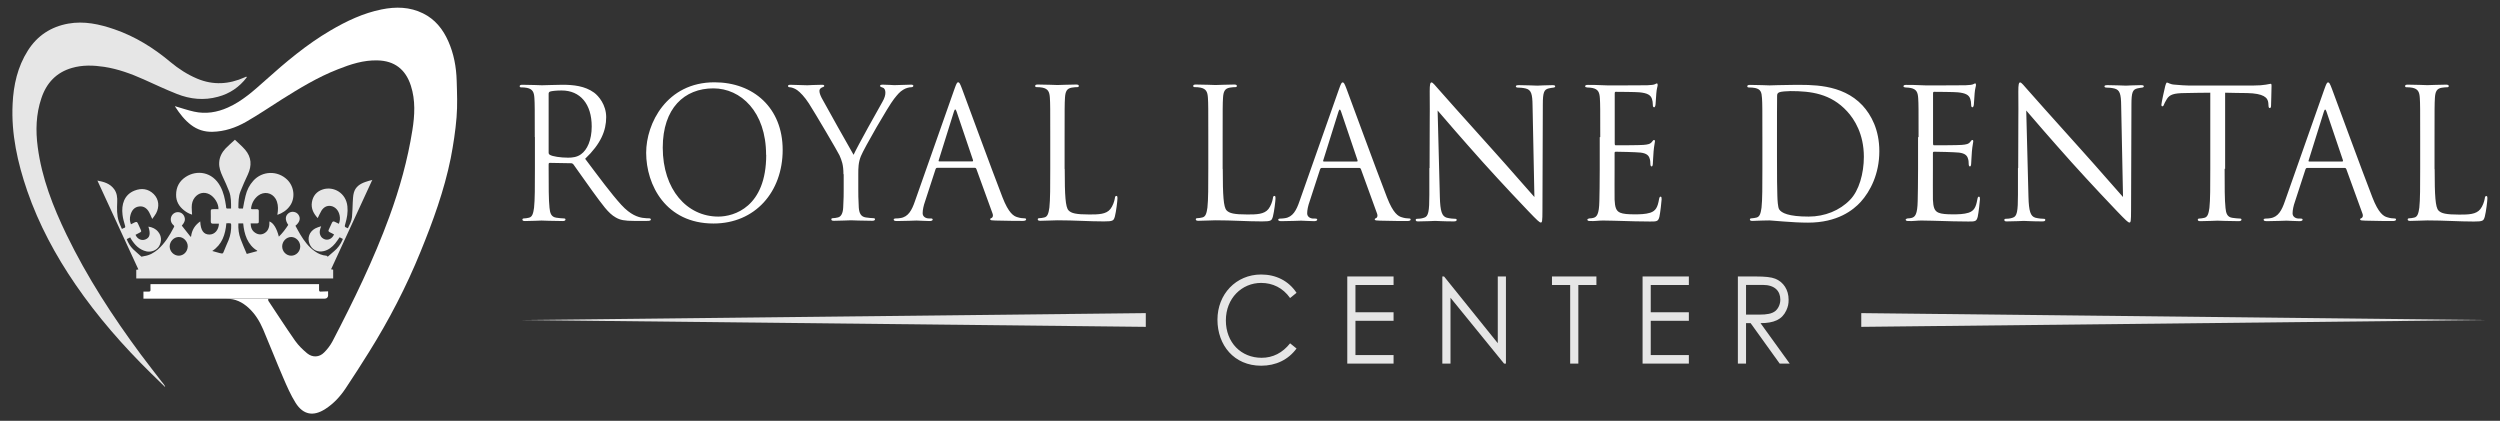 <?xml version="1.0" encoding="UTF-8"?><svg id="Layer_1" xmlns="http://www.w3.org/2000/svg" viewBox="0 0 202 34"><rect x="0" y="0" width="202" height="34" fill="#333333" stroke="none"/><defs><style>.cls-1{fill:#fff;}.cls-1,.cls-2{stroke-width:0px;}.cls-2{fill:#e6e6e6;}</style></defs><path class="cls-1" d="m43.21,11.07c0-2.27,0-2.68-.03-3.14-.03-.49-.14-.73-.6-.83-.11-.03-.35-.04-.48-.04-.06,0-.11-.03-.11-.09,0-.09.07-.12.22-.12.63,0,1.51.04,1.58.04.15,0,1.22-.04,1.65-.04.88,0,1.82.09,2.57.64.35.26.97.97.97,1.98,0,1.08-.43,2.15-1.7,3.36,1.15,1.53,2.1,2.82,2.92,3.72.76.83,1.36.99,1.71,1.05.27.04.46.04.55.04.07,0,.13.04.13.09,0,.09-.08.12-.34.12h-1c-.79,0-1.14-.07-1.5-.28-.6-.33-1.09-1.05-1.89-2.14-.59-.8-1.25-1.78-1.53-2.15-.06-.06-.1-.09-.18-.09l-1.72-.03c-.07,0-.1.04-.1.12v.35c0,1.4,0,2.55.07,3.16.04.42.13.74.55.8.2.03.5.06.63.06.08,0,.11.04.11.09,0,.07-.07.12-.22.12-.77,0-1.65-.04-1.72-.04-.01,0-.9.04-1.32.04-.15,0-.22-.03-.22-.12,0-.04.03-.09.11-.09.13,0,.29-.03.42-.06.28-.06.35-.38.41-.8.07-.61.07-1.76.07-3.16v-2.56Zm1.12,1.27c0,.07.03.13.1.17.21.13.86.23,1.47.23.34,0,.73-.04,1.05-.28.49-.35.86-1.13.86-2.24,0-1.82-.93-2.91-2.43-2.91-.42,0-.8.04-.94.09-.07.03-.11.09-.11.17v4.76Zm7.88,0c0-2.36,1.65-5.69,5.52-5.69,3.15,0,5.51,2.07,5.51,5.46s-2.22,5.95-5.59,5.95c-3.84,0-5.44-3.1-5.44-5.72Zm9.69.17c0-3.49-2.05-5.37-4.26-5.37-2.34,0-4.09,1.6-4.09,4.79,0,3.39,1.96,5.57,4.49,5.57,1.26,0,3.87-.76,3.87-4.99Zm6.25,1.57c0-.79-.14-1.11-.32-1.53-.1-.23-1.98-3.43-2.47-4.19-.35-.54-.7-.9-.95-1.08-.21-.15-.48-.23-.6-.23-.07,0-.14-.03-.14-.1,0-.06.06-.1.18-.1.27,0,1.32.04,1.39.04.1,0,.63-.04,1.18-.04.15,0,.18.04.18.1s-.08.07-.21.13c-.11.06-.18.15-.18.26,0,.17.07.35.18.57.22.42,2.33,4.18,2.58,4.6.27-.61,2.05-3.8,2.33-4.28.18-.31.24-.55.24-.74,0-.2-.06-.36-.22-.41-.13-.04-.21-.07-.21-.15,0-.06.08-.09.22-.09.36,0,.81.04.93.04.08,0,1.09-.04,1.36-.04.1,0,.18.03.18.09,0,.07-.07.12-.18.12-.15,0-.42.06-.64.2-.28.17-.43.35-.74.74-.46.58-2.43,4-2.68,4.63-.21.52-.21.97-.21,1.45v1.25c0,.23,0,.84.04,1.45.03.42.15.74.57.8.2.03.5.06.63.06.08,0,.11.04.11.09,0,.07-.07.12-.22.12-.77,0-1.65-.04-1.72-.04s-.95.04-1.37.04c-.15,0-.22-.03-.22-.12,0-.04.03-.09.11-.09.13,0,.29-.03.42-.06.28-.06.41-.38.43-.8.04-.61.04-1.22.04-1.45v-1.25Zm7.58-.52c-.07,0-.11.04-.14.12l-.84,2.58c-.13.36-.2.71-.2.97,0,.29.27.42.5.42h.13c.14,0,.18.03.18.09,0,.09-.13.12-.25.12-.34,0-.9-.04-1.05-.04s-.93.04-1.58.04c-.18,0-.27-.03-.27-.12,0-.06.07-.09.2-.09.1,0,.22-.01.34-.03.64-.09.93-.64,1.18-1.37l3.18-9.03c.17-.48.22-.57.31-.57s.14.07.31.52c.21.55,2.41,6.56,3.27,8.77.5,1.29.91,1.53,1.21,1.61.21.07.43.09.55.09.08,0,.15.01.15.09,0,.09-.13.12-.28.12-.21,0-1.23,0-2.2-.03-.27-.01-.42-.01-.42-.1,0-.06.04-.09.1-.1.08-.03.17-.16.08-.39l-1.3-3.58c-.03-.06-.06-.09-.13-.09h-3.01Zm2.83-.52c.07,0,.07-.04.06-.1l-1.33-3.93c-.07-.22-.14-.22-.21,0l-1.23,3.93c-.03.07,0,.1.04.1h2.68Zm7.47.63c0,2.14.06,3.07.31,3.33.22.23.59.33,1.68.33.74,0,1.36-.01,1.7-.44.18-.23.32-.6.36-.87.01-.12.04-.19.13-.19.07,0,.08.06.08.22s-.1,1.03-.21,1.45c-.1.33-.14.39-.88.39-1.21,0-2.4-.09-3.76-.09-.43,0-.86.04-1.37.04-.15,0-.22-.03-.22-.12,0-.04.03-.09.11-.09.13,0,.29-.03.42-.06.28-.06.35-.38.41-.8.07-.61.07-1.76.07-3.16v-2.56c0-2.27,0-2.68-.03-3.14-.03-.49-.14-.73-.6-.83-.11-.03-.35-.04-.48-.04-.06,0-.11-.03-.11-.09,0-.09.07-.12.22-.12.63,0,1.51.04,1.58.04s1.09-.04,1.51-.04c.15,0,.22.03.22.12,0,.06-.06.09-.11.09-.1,0-.29.01-.46.04-.41.07-.52.32-.55.83-.03.47-.03.87-.03,3.14v2.59Zm12.77,0c0,2.14.06,3.07.31,3.33.22.23.59.33,1.68.33.74,0,1.36-.01,1.7-.44.18-.23.32-.6.36-.87.01-.12.04-.19.13-.19.07,0,.08.06.08.22s-.1,1.03-.21,1.45c-.1.33-.14.39-.88.39-1.21,0-2.4-.09-3.76-.09-.43,0-.86.04-1.37.04-.15,0-.22-.03-.22-.12,0-.04.03-.09.11-.09.13,0,.29-.03.42-.06.28-.06.35-.38.41-.8.07-.61.07-1.76.07-3.16v-2.56c0-2.27,0-2.68-.03-3.14-.03-.49-.14-.73-.6-.83-.11-.03-.35-.04-.48-.04-.06,0-.11-.03-.11-.09,0-.09.07-.12.22-.12.63,0,1.51.04,1.58.04s1.09-.04,1.51-.04c.15,0,.22.03.22.12,0,.06-.06.09-.11.09-.1,0-.29.01-.46.04-.41.07-.52.32-.55.83-.03.47-.03.87-.03,3.14v2.59Zm8-.1c-.07,0-.11.04-.14.12l-.84,2.58c-.13.36-.2.71-.2.97,0,.29.27.42.5.42h.13c.14,0,.18.03.18.09,0,.09-.13.12-.25.12-.34,0-.9-.04-1.05-.04s-.93.04-1.58.04c-.18,0-.27-.03-.27-.12,0-.06.07-.09.2-.09.1,0,.22-.01.34-.03.64-.09.93-.64,1.18-1.37l3.18-9.03c.17-.48.22-.57.31-.57s.14.07.31.52c.21.55,2.41,6.56,3.27,8.77.5,1.29.91,1.53,1.21,1.61.21.07.43.09.55.09.08,0,.15.01.15.09,0,.09-.13.12-.28.12-.21,0-1.23,0-2.2-.03-.27-.01-.42-.01-.42-.1,0-.06.04-.09.1-.1.08-.03.17-.16.08-.39l-1.3-3.58c-.03-.06-.06-.09-.13-.09h-3.01Zm2.83-.52c.07,0,.07-.04.06-.1l-1.33-3.93c-.07-.22-.14-.22-.21,0l-1.23,3.93c-.03.07,0,.1.04.1h2.68Zm5.88.52c0-5.25.03-3.36.01-6.18,0-.57.04-.73.15-.73s.35.32.49.47c.21.25,2.3,2.59,4.46,4.99,1.39,1.54,2.92,3.32,3.36,3.8l-.15-7.39c-.01-.95-.11-1.27-.55-1.38-.25-.06-.48-.07-.6-.07-.15,0-.2-.04-.2-.1,0-.09.11-.1.28-.1.63,0,1.3.04,1.46.04s.62-.04,1.19-.04c.15,0,.25.01.25.1,0,.06-.06.09-.15.1-.11.01-.2.03-.36.06-.39.09-.49.31-.49,1.31l-.03,8.5c0,.96-.03,1.03-.13,1.03-.11,0-.28-.16-1.02-.93-.15-.15-2.17-2.28-3.66-3.94-1.63-1.82-3.21-3.65-3.66-4.18l.18,6.97c.03,1.19.17,1.57.55,1.69.27.07.57.09.7.09.07,0,.11.03.11.09,0,.09-.08.12-.25.12-.8,0-1.36-.04-1.49-.04s-.71.04-1.35.04c-.14,0-.22-.01-.22-.12,0-.06.04-.09.11-.09.11,0,.36-.01.57-.09.35-.1.42-.52.42-1.85v-2.15Zm13.79-2.49c0-2.27,0-2.68-.03-3.14-.03-.49-.14-.73-.6-.83-.1-.03-.28-.03-.41-.04-.1-.01-.18-.03-.18-.09,0-.09.07-.12.22-.12.32,0,.7,0,1.58.04.1,0,2.89,0,3.21-.01.31-.01.56-.04.64-.09.08-.04.11-.06.15-.06s.06.06.06.13c0,.1-.08.28-.11.68-.01.22-.03.49-.06.87-.01.15-.06.25-.11.25-.08,0-.11-.07-.11-.19,0-.19-.03-.36-.07-.48-.1-.33-.39-.48-1.01-.54-.24-.03-1.77-.04-1.92-.04-.06,0-.08.04-.08.15v4.02c0,.1.01.15.08.15.18,0,1.91,0,2.23-.03.38-.03.56-.07.7-.25.07-.09.11-.15.17-.15.04,0,.07.03.07.12s-.07.33-.11.81c-.04.45-.04.79-.06.99-.01.15-.04.22-.1.22-.08,0-.1-.12-.1-.23,0-.13-.01-.28-.06-.41-.06-.22-.22-.42-.73-.48-.38-.04-1.77-.07-2-.07-.07,0-.1.04-.1.1v1.28c0,.49-.01,2.18,0,2.49.03.6.11.92.46,1.06.24.1.62.13,1.16.13.42,0,.88-.01,1.26-.13.45-.15.6-.45.71-1.08.03-.16.06-.22.13-.22.08,0,.08.12.08.22,0,.12-.11,1.11-.18,1.41-.1.38-.21.38-.76.38-1.04,0-1.5-.03-2.05-.04-.56-.01-1.21-.04-1.75-.04-.34,0-.67.06-1.04.04-.15,0-.22-.03-.22-.12,0-.04.07-.07.15-.09.14-.01.22-.01.32-.04.29-.07.48-.28.5-1.37.01-.57.03-1.31.03-2.6v-2.56Zm13.1,0c0-2.27,0-2.68-.03-3.14-.03-.49-.1-.73-.56-.83-.11-.03-.35-.04-.48-.04-.1,0-.15-.03-.15-.09,0-.09.07-.12.22-.12.63,0,1.51.04,1.58.04.17,0,1.05-.04,1.89-.04,1.39,0,3.95-.13,5.62,1.66.7.76,1.36,1.96,1.36,3.7,0,1.83-.73,3.24-1.51,4.1-.6.65-1.86,1.67-4.25,1.67-.6,0-1.35-.04-1.95-.09-.62-.04-1.09-.09-1.16-.09-.03,0-.27,0-.56.01-.28,0-.6.03-.81.03-.15,0-.22-.03-.22-.12,0-.04.03-.09.14-.09.15-.01.27-.03.39-.06.28-.06.35-.38.41-.8.07-.61.07-1.76.07-3.16v-2.56Zm1.18,1.57c0,1.54.01,2.88.03,3.16.01.36.04.95.15,1.11.18.28.73.58,2.38.58,1.3,0,2.51-.49,3.34-1.35.73-.74,1.12-2.14,1.12-3.48,0-1.85-.77-3.04-1.35-3.67-1.32-1.44-2.92-1.64-4.58-1.64-.28,0-.8.04-.91.1-.13.06-.17.13-.17.29-.01.49-.01,1.98-.01,3.1v1.8Zm11.44-1.57c0-2.27,0-2.68-.03-3.14-.03-.49-.14-.73-.6-.83-.1-.03-.28-.03-.41-.04-.1-.01-.18-.03-.18-.09,0-.09.07-.12.22-.12.32,0,.7,0,1.58.04.1,0,2.89,0,3.21-.01.31-.01.56-.04.64-.09.08-.04.11-.06.15-.06s.06.06.06.13c0,.1-.08.28-.11.68-.01.22-.03.49-.06.87-.01.15-.06.25-.11.25-.08,0-.11-.07-.11-.19,0-.19-.03-.36-.07-.48-.1-.33-.39-.48-1.01-.54-.24-.03-1.77-.04-1.92-.04-.06,0-.08.04-.08.15v4.02c0,.1.01.15.08.15.18,0,1.91,0,2.23-.03.38-.03.56-.07.7-.25.07-.09.11-.15.17-.15.04,0,.07.03.07.12s-.07.33-.11.81c-.04.45-.04.79-.06.99-.01.15-.04.22-.1.22-.08,0-.1-.12-.1-.23,0-.13-.01-.28-.06-.41-.06-.22-.22-.42-.73-.48-.38-.04-1.77-.07-2-.07-.07,0-.1.04-.1.1v1.28c0,.49-.01,2.18,0,2.49.03.6.11.92.46,1.06.24.1.62.13,1.16.13.42,0,.88-.01,1.26-.13.45-.15.6-.45.71-1.08.03-.16.06-.22.13-.22.08,0,.08.12.08.22,0,.12-.11,1.11-.18,1.41-.1.38-.21.38-.76.38-1.04,0-1.5-.03-2.05-.04-.56-.01-1.21-.04-1.75-.04-.34,0-.67.06-1.04.04-.15,0-.22-.03-.22-.12,0-.04.07-.07.15-.09.14-.01.22-.01.32-.04.29-.07.48-.28.5-1.37.01-.57.03-1.31.03-2.6v-2.56Zm8.05,2.49c0-5.25.03-3.36.01-6.18,0-.57.04-.73.15-.73s.35.32.49.47c.21.25,2.3,2.59,4.46,4.99,1.39,1.54,2.92,3.32,3.36,3.8l-.15-7.39c-.01-.95-.11-1.27-.55-1.38-.25-.06-.48-.07-.6-.07-.15,0-.2-.04-.2-.1,0-.09.11-.1.28-.1.63,0,1.3.04,1.46.04s.62-.04,1.19-.04c.15,0,.25.01.25.1,0,.06-.06.09-.15.1-.11.01-.2.03-.36.06-.39.09-.49.31-.49,1.31l-.03,8.5c0,.96-.03,1.03-.13,1.03-.11,0-.28-.16-1.02-.93-.15-.15-2.17-2.28-3.66-3.94-1.63-1.82-3.21-3.65-3.66-4.18l.18,6.97c.03,1.19.17,1.57.55,1.69.27.07.57.09.7.09.07,0,.11.03.11.09,0,.09-.08.12-.25.12-.8,0-1.36-.04-1.49-.04s-.71.04-1.35.04c-.14,0-.22-.01-.22-.12,0-.06.04-.09.11-.09.11,0,.36-.01.57-.09.35-.1.42-.52.42-1.85v-2.15Zm16.68.07c0,1.4,0,2.55.07,3.16.04.42.13.74.55.8.2.03.5.06.63.06.08,0,.11.04.11.09,0,.07-.07.12-.22.12-.77,0-1.65-.04-1.72-.04s-.95.04-1.37.04c-.15,0-.22-.03-.22-.12,0-.04.03-.09.11-.09.13,0,.29-.03.42-.06.28-.06.35-.38.41-.8.07-.61.07-1.76.07-3.16v-6.15c-.69.01-1.39.01-2.07.03-.87.01-1.21.12-1.43.47-.15.25-.2.35-.24.45-.04.12-.08.15-.14.15-.04,0-.07-.04-.07-.13,0-.15.28-1.4.31-1.51.03-.09.08-.28.14-.28.1,0,.24.15.62.17.41.04.94.07,1.11.07h5.26c.45,0,.77-.03,1-.07.21-.03.34-.07.39-.07.07,0,.07.09.07.17,0,.44-.04,1.44-.04,1.6,0,.13-.04.19-.1.19-.07,0-.1-.04-.11-.25,0-.06-.01-.1-.01-.16-.04-.44-.38-.77-1.72-.8-.59-.01-1.18-.01-1.77-.03v6.15Zm6.67-.07c-.07,0-.11.04-.14.12l-.84,2.58c-.13.36-.2.71-.2.97,0,.29.27.42.5.42h.13c.14,0,.18.03.18.09,0,.09-.13.12-.25.12-.34,0-.9-.04-1.05-.04s-.93.04-1.58.04c-.18,0-.27-.03-.27-.12,0-.06.07-.09.2-.09.1,0,.22-.01.34-.03.64-.09.93-.64,1.18-1.37l3.18-9.03c.17-.48.22-.57.31-.57s.14.07.31.52c.21.55,2.41,6.56,3.27,8.77.5,1.29.91,1.53,1.21,1.61.21.07.43.09.55.09.08,0,.15.01.15.09,0,.09-.13.12-.28.12-.21,0-1.23,0-2.2-.03-.27-.01-.42-.01-.42-.1,0-.06.04-.09.1-.1.08-.03.17-.16.08-.39l-1.3-3.58c-.03-.06-.06-.09-.13-.09h-3.01Zm2.83-.52c.07,0,.07-.04.06-.1l-1.33-3.93c-.07-.22-.14-.22-.21,0l-1.23,3.93c-.03.07,0,.1.04.1h2.68Zm7.47.63c0,2.14.06,3.07.31,3.33.22.23.59.33,1.68.33.74,0,1.36-.01,1.7-.44.18-.23.32-.6.36-.87.01-.12.04-.19.13-.19.07,0,.08.06.08.22s-.1,1.03-.21,1.45c-.1.33-.14.39-.88.39-1.21,0-2.4-.09-3.76-.09-.43,0-.86.04-1.37.04-.15,0-.22-.03-.22-.12,0-.04.03-.09.11-.09.13,0,.29-.03.42-.06.28-.06.35-.38.41-.8.07-.61.07-1.76.07-3.16v-2.56c0-2.27,0-2.68-.03-3.14-.03-.49-.14-.73-.6-.83-.11-.03-.35-.04-.48-.04-.06,0-.11-.03-.11-.09,0-.09.07-.12.22-.12.63,0,1.51.04,1.58.04s1.09-.04,1.51-.04c.15,0,.22.03.22.12,0,.06-.06.09-.11.09-.1,0-.29.01-.46.04-.41.07-.52.32-.55.83-.03.47-.03.87-.03,3.14v2.59Z"/><path class="cls-2" d="m104.23,24.07c-.57-.81-1.4-1.21-2.33-1.21-1.55,0-2.85,1.23-2.85,3.03s1.24,3.02,2.89,3.02c.91,0,1.69-.4,2.3-1.17l.52.42c-.67.91-1.67,1.39-2.86,1.39-2.19,0-3.53-1.66-3.53-3.72s1.5-3.65,3.53-3.65c1.2,0,2.22.51,2.86,1.48l-.52.42Z"/><path class="cls-2" d="m108.86,22.34h3.74v.69h-3.08s0,2.2,0,2.2h3.08v.69h-3.08s0,2.77,0,2.77h3.08v.69h-3.74s0-7.04,0-7.04Z"/><path class="cls-2" d="m116.54,29.38v-7.04h.14s4.34,5.39,4.34,5.39v-5.39h.66v7.04h-.15s-4.33-5.32-4.33-5.32v5.32h-.66Z"/><path class="cls-2" d="m125.4,23.03v-.69h3.59v.69h-1.46s0,6.35,0,6.35h-.66v-6.35s-1.48,0-1.48,0Z"/><path class="cls-2" d="m132.72,22.34h3.74v.69h-3.08s0,2.2,0,2.2h3.08v.69h-3.08s0,2.77,0,2.77h3.08v.69h-3.74s0-7.04,0-7.04Z"/><path class="cls-2" d="m140.42,22.34h1.5c.68,0,1.2.05,1.52.18.67.27,1.08.9,1.08,1.7,0,.35-.05.56-.19.87-.34.73-.99,1.02-2.08,1.02l2.36,3.27h-.81s-2.35-3.27-2.35-3.27h-.37s0,3.27,0,3.27h-.66v-7.04Zm.66.69v2.39c.36,0,.74,0,1.09,0,.57,0,1-.06,1.29-.3.24-.21.39-.55.39-.91,0-.69-.44-1.19-1.42-1.19h-1.34Z"/><polygon class="cls-2" points="92.58 26.41 92.58 25.3 42.1 25.86 92.58 26.41"/><polygon class="cls-2" points="150.39 26.41 150.39 25.3 200.87 25.86 150.39 26.41"/><path class="cls-1" d="m14.14,8.58c.57.17,1.05.33,1.54.44.94.21,1.86.06,2.73-.33,1.15-.51,2.08-1.35,3.01-2.18,1.66-1.49,3.36-2.92,5.27-4.04,1.31-.77,2.66-1.41,4.15-1.71,1.14-.23,2.27-.21,3.34.32.96.47,1.6,1.26,2.04,2.25.45,1.01.65,2.09.68,3.2.03.98.07,1.97-.01,2.95-.09,1.11-.26,2.21-.47,3.3-.53,2.62-1.44,5.11-2.44,7.56-1.15,2.83-2.55,5.52-4.16,8.1-.62.99-1.25,1.98-1.9,2.95-.44.66-.97,1.23-1.64,1.66-.95.61-1.77.48-2.39-.49-.4-.64-.71-1.35-1.01-2.05-.56-1.29-1.07-2.61-1.62-3.9-.28-.65-.64-1.24-1.16-1.72-.51-.47-1.08-.76-1.8-.75h3.37c0,.08,0,.13.01.16.72,1.08,1.42,2.17,2.17,3.24.27.38.61.71.97,1.01.43.35.98.33,1.37-.07.26-.26.5-.57.68-.91,1.7-3.27,3.32-6.58,4.59-10.06.83-2.27,1.48-4.59,1.86-6.99.19-1.19.26-2.41-.12-3.59-.43-1.34-1.34-2.02-2.7-2.05-1.13-.03-2.17.31-3.2.72-1.62.63-3.11,1.54-4.59,2.47-.94.6-1.86,1.22-2.82,1.77-.84.48-1.75.79-2.74.81-.64.01-1.21-.17-1.72-.56-.51-.39-.9-.89-1.29-1.49Z"/><path class="cls-2" d="m19.94,6.25c-.6.79-1.38,1.32-2.33,1.57-1.13.31-2.24.2-3.32-.23-.91-.36-1.8-.78-2.69-1.18-1.03-.46-2.08-.84-3.19-1.01-.87-.13-1.74-.16-2.6.09-1.25.36-2.06,1.21-2.47,2.46-.43,1.28-.47,2.6-.29,3.94.33,2.51,1.24,4.82,2.32,7.06,1.67,3.45,3.74,6.63,6,9.68.55.74,1.12,1.46,1.67,2.18.03.04.33.37.3.46-.28-.27-.86-.83-1.14-1.11-2.24-2.2-4.31-4.56-6.1-7.17-1.61-2.35-2.96-4.85-3.9-7.57-.78-2.27-1.3-4.6-1.18-7.02.07-1.53.4-3,1.23-4.31.77-1.22,1.88-1.93,3.26-2.18,1.29-.23,2.52.04,3.74.46,1.68.58,3.16,1.5,4.53,2.65.65.54,1.36,1,2.14,1.33,1.3.55,2.58.47,3.85-.1.04-.02.09-.04.13-.06.02.02.03.05.05.07Z"/><path class="cls-2" d="m30.07,14.56c-1.11,2.42-2.21,4.8-3.32,7.2.06,0,.11.02.17.03v.71c-5.3,0-10.6,0-15.91,0v-.7s.1-.02.17-.03c-1.1-2.4-2.2-4.78-3.31-7.18.52.1,1.01.23,1.35.69.23.31.27.68.25,1.05-.02.52-.04,1.05.13,1.56.07.2.16.4.25.61.08-.04.13-.07.2-.09.07-.03.08-.07.06-.15-.08-.3-.18-.6-.21-.91-.1-.82.13-1.62.97-1.95.56-.22,1.1-.16,1.55.28.42.42.48,1.02.19,1.56-.09.16-.2.3-.31.45-.09-.2-.16-.37-.25-.54-.17-.31-.43-.51-.79-.47-.4.04-.62.32-.72.7-.07.25-.06.49.04.74.11-.05.2-.1.3-.15.16-.07.2-.05.27.1.07.15.14.29.2.44.09.2.09.21-.11.31-.1.05-.19.1-.29.15.14.34.48.5.79.38.37-.14.44-.45.25-1.04.32.05.59.17.79.42.28.34.3.77.07,1.17-.19.32-.64.5-1.02.41-.57-.13-.94-.52-1.24-1-.02-.04-.05-.08-.07-.13-.1.05-.18.09-.28.14.12.31.28.58.51.81.23.22.47.42.68.61.09-.02.16-.04.23-.05.42-.06.77-.26,1.09-.53.57-.5.96-1.14,1.31-1.82.03-.06.02-.09-.03-.14-.22-.17-.29-.47-.18-.72.11-.24.36-.38.63-.33.25.04.44.27.46.54.01.16-.06.32-.25.54.24.3.47.6.71.9.01,0,.03-.01.04-.02.06-.53.32-.93.74-1.22.03.72.27,1.06.74,1.06.43,0,.75-.37.77-.88-.06,0-.13,0-.19,0-.1,0-.2,0-.3,0-.11,0-.17-.04-.17-.18.01-.26,0-.52,0-.78,0-.18,0-.2.18-.21.15-.01.3,0,.44,0,.03-.43-.32-1-.74-1.21-.42-.21-.86-.11-1.16.25-.19.23-.26.51-.26.8,0,.2.02.39.03.6-.24-.07-.45-.19-.64-.34-.41-.32-.66-.73-.65-1.27,0-.62.27-1.11.78-1.44.89-.58,2.16-.43,2.8.78.26.49.37,1.02.45,1.56,0,.03.01.07.01.1,0,.09.04.13.13.12.09,0,.17,0,.27,0,0-.47.01-.94-.15-1.37-.16-.42-.35-.83-.54-1.24-.16-.35-.29-.7-.27-1.1.02-.45.22-.83.51-1.14.23-.24.49-.46.76-.71.29.28.58.52.83.81.51.6.55,1.27.22,1.99-.21.45-.42.91-.6,1.37-.17.42-.16.87-.17,1.32,0,.02.04.07.06.07.11,0,.21,0,.31,0,.07-.36.12-.7.21-1.03.11-.46.31-.87.63-1.22.72-.8,1.95-.84,2.73-.09.58.56.68,1.5.22,2.13-.25.35-.6.58-1.01.72.01-.11.03-.21.04-.3.03-.35,0-.69-.18-1-.31-.51-.94-.62-1.42-.25-.31.25-.5.58-.56.98-.02.11.03.11.1.11.13,0,.26,0,.38,0,.1,0,.15.06.14.16,0,.27,0,.54,0,.81,0,.16-.02.17-.17.18-.16,0-.31,0-.49,0,.01.32.1.58.36.75.25.17.53.19.79.02.32-.21.38-.56.37-.93.32.12.59.55.76,1.23.3-.29.54-.61.76-.95-.27-.39-.26-.73.03-.95.24-.18.6-.13.78.11.21.28.14.61-.23.91.13.23.25.47.39.7.32.53.68,1.02,1.19,1.37.28.2.58.32.92.35.04,0,.07.05.11.08.16-.14.34-.3.52-.45.29-.24.52-.55.67-.9.01-.03.02-.06.03-.09-.09-.05-.18-.09-.26-.13-.12.17-.23.34-.36.5-.25.3-.54.53-.93.62-.5.12-.96-.12-1.14-.59-.19-.49-.02-.97.45-1.24.15-.08.32-.13.49-.18-.1.25-.17.49-.06.74.06.15.18.24.31.3.3.13.64-.03.79-.38-.12-.06-.23-.13-.35-.18-.11-.05-.12-.12-.07-.22.08-.18.17-.35.25-.54.05-.11.12-.13.21-.09.11.05.23.11.35.17.09-.22.11-.45.06-.68-.08-.4-.35-.7-.71-.76-.33-.05-.58.11-.75.37-.12.19-.2.4-.31.61-.32-.35-.55-.76-.47-1.27.08-.53.39-.89.89-1.05.86-.27,1.87.28,1.98,1.37.05.48-.03.93-.16,1.38-.08.28-.09.28.2.39.14-.29.3-.58.33-.9.04-.39.04-.78.06-1.17.02-.27.02-.55.09-.8.13-.48.5-.72.93-.87.18-.07.37-.11.59-.17Zm-15.63,6.1c.38,0,.72-.31.73-.76,0-.4-.35-.76-.73-.75-.39,0-.73.36-.73.76,0,.41.34.75.74.75Zm9.09,0c.4,0,.73-.34.73-.75,0-.4-.34-.76-.73-.76-.39,0-.73.35-.73.76,0,.41.33.75.73.75Zm-3.6-.14c.28-.08.56-.15.85-.23,0-.01,0-.03,0-.04-.38-.22-.64-.55-.83-.95-.18-.4-.26-.82-.3-1.25h-.39c-.02.44.03.86.18,1.26.15.4.32.79.5,1.21Zm-2.78-.24c.22.06.41.12.61.17.26.06.25.05.35-.2.11-.29.24-.56.36-.85.16-.4.22-.82.21-1.25,0-.04-.04-.11-.06-.11-.11-.01-.22,0-.33,0-.08.91-.34,1.71-1.14,2.24Z"/><path class="cls-1" d="m11.59,24.13v-.57c.14,0,.28,0,.41,0,.13.01.17-.04.16-.17-.01-.14,0-.28,0-.43,4.54,0,9.08,0,13.62,0,0,.15,0,.3,0,.45,0,.13.04.16.15.15.19-.01.38-.02.58-.02,0,.11,0,.23,0,.35-.01.14-.12.24-.26.24-1.06,0-2.12,0-3.18,0h-11.29c-.06,0-.12,0-.19,0Z"/></svg>